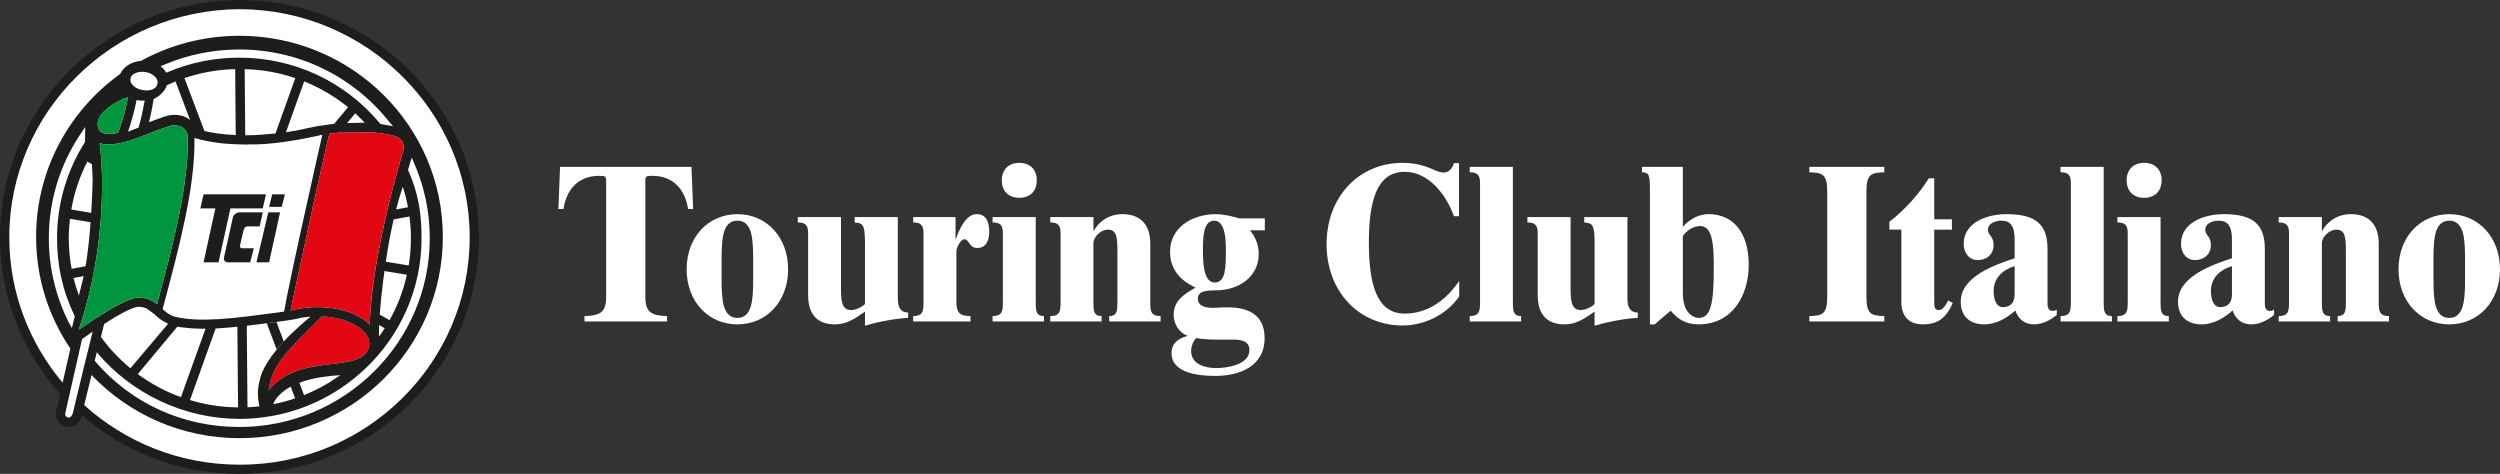 <svg width="306" height="58" viewBox="0 0 306 58" fill="none" xmlns="http://www.w3.org/2000/svg">
<rect x="0" y="0" width="306" height="58" fill="#333333" stroke="none"/>
<g clip-path="url(#clip0_2002_767)">
<path d="M71.542 38.689C73.475 38.636 74.195 38.223 74.195 36.304V22.128C74.195 21.526 74.04 21.526 73.295 21.526C70.847 21.526 69.351 23.118 68.966 25.581H68.346L68.551 20.427H84.636L84.841 25.581H84.224C83.836 23.115 82.341 21.526 79.892 21.526C79.144 21.526 78.989 21.526 78.989 22.128V36.304C78.989 38.223 79.712 38.636 81.645 38.689V39.349H71.542V38.689Z" fill="white"/>
<path d="M84.044 32.961C84.044 36.88 86.672 39.703 90.256 39.703C93.84 39.703 96.466 36.88 96.466 32.961C96.466 29.043 93.837 26.214 90.256 26.214C86.675 26.214 84.044 29.037 84.044 32.961ZM88.323 31.122C88.376 29.341 88.425 27.009 90.256 27.009C92.087 27.009 92.137 29.338 92.187 31.122V34.797C92.137 36.581 92.084 38.913 90.256 38.913C88.428 38.913 88.376 36.584 88.323 34.797V31.122Z" fill="white"/>
<path d="M109.892 36.581C109.892 38.006 110.562 38.253 111.155 38.253V38.913C110.022 38.941 107.624 39.324 105.976 39.845H105.874V38.143C104.583 39.048 103.58 39.705 102.187 39.705C100.024 39.705 98.913 38.442 98.913 36.14V28.544C98.913 27.557 98.578 27.228 97.653 27.228V26.568H102.935V35.51C102.935 37.401 103.323 37.949 104.195 37.949C104.685 37.949 105.536 37.592 105.871 37.212V29.697C105.871 27.45 105.588 27.311 104.611 27.231V26.571H109.892V36.581Z" fill="white"/>
<path d="M111.776 38.689C113.011 38.689 113.039 38.004 113.039 36.962V28.544C113.039 27.557 112.704 27.228 111.776 27.228V26.568H116.958V29.253H117.008C117.37 28.185 118.193 26.212 119.534 26.212C120.772 26.212 121.082 27.256 121.082 28.404C121.082 29.418 120.694 30.352 119.636 30.352C118.578 30.352 118.656 29.284 118.013 29.284C117.6 29.284 117.06 30.325 117.06 30.736V36.907C117.06 38.168 117.37 38.689 118.786 38.689V39.349H111.776V38.689Z" fill="white"/>
<path d="M124.765 19.933C126.053 19.933 126.901 20.731 126.901 22.074C126.901 23.416 126.053 24.214 124.765 24.214C123.478 24.214 122.624 23.416 122.624 22.074C122.624 20.731 123.475 19.933 124.765 19.933ZM121.492 38.689C122.727 38.689 122.752 38.004 122.752 36.962V28.544C122.752 27.557 122.417 27.228 121.492 27.228V26.568H126.773V36.962C126.773 38.004 126.798 38.689 127.779 38.689V39.349H121.492V38.689Z" fill="white"/>
<path d="M128.551 38.689C129.789 38.689 129.814 38.004 129.814 36.962V28.544C129.814 27.557 129.479 27.228 128.551 27.228V26.568H133.836V28.239H133.886C134.403 27.308 135.536 26.212 137.392 26.212C139.583 26.212 140.793 27.502 140.793 29.804V36.962C140.793 38.004 140.818 38.689 142.056 38.689V39.349H135.766V38.689C136.747 38.689 136.771 38.004 136.771 36.962V30.848C136.771 29.119 136.719 28.105 135.586 28.105C134.763 28.105 133.833 28.985 133.833 29.777V36.962C133.833 38.004 133.858 38.689 134.838 38.689V39.349H128.551V38.689Z" fill="white"/>
<path d="M154.815 26.735H151.697C150.924 26.488 149.711 26.214 148.836 26.214C145.922 26.214 143.216 27.831 143.216 30.821C143.216 32.989 144.479 34.331 146.335 35.208C144.967 35.976 143.654 36.8 143.654 38.527C143.654 39.623 144.296 40.694 145.305 41.078V41.13C144.249 41.404 143.396 42.01 143.396 43.216C143.396 45.794 147.03 46.011 148.758 46.011C151.567 46.011 154.788 44.942 154.788 41.377C154.788 38.308 152.47 37.62 150.304 37.62C149.404 37.62 149.044 37.677 148.448 37.677C147.34 37.677 146.617 37.373 146.617 36.554C146.617 35.734 147.365 35.54 148.783 35.54C151.719 35.54 154.068 33.811 154.068 31.098C154.068 30.002 153.68 28.988 152.985 28.19H154.815V26.738V26.735ZM150.046 30.684C150.046 32.769 150.021 34.578 148.681 34.578C147.34 34.578 147.238 32.276 147.238 30.684C147.238 29.201 147.238 27.009 148.603 27.009C150.046 27.009 150.046 29.588 150.046 30.684ZM151.104 41.569C152.597 41.569 152.932 42.226 152.932 42.832C152.932 44.696 150.071 45.052 148.861 45.052C147.65 45.052 145.795 44.668 145.795 42.969C145.795 42.366 146.027 41.818 146.412 41.377C147.393 41.569 148.628 41.569 149.636 41.569H151.107H151.104Z" fill="white"/>
<path d="M178.579 26.461H177.961C177.033 23.885 174.92 21.032 171.932 21.032C168.528 21.032 167.55 24.57 167.55 29.695C167.55 34.819 168.528 38.384 171.932 38.384C174.945 38.384 177.161 36.521 178.607 34.383V36.274C177.061 38.552 174.275 39.84 171.702 39.84C166.21 39.84 162.371 35.562 162.371 29.887C162.371 24.211 166.21 19.933 171.702 19.933C173.247 19.964 174.228 20.207 175.643 20.84C175.953 20.978 176.341 21.115 176.673 21.115C177.188 21.115 177.679 20.868 177.964 19.964H178.582V26.461H178.579Z" fill="white"/>
<path d="M179.894 38.689C181.129 38.689 181.157 38.004 181.157 36.962V22.403C181.157 21.416 180.822 21.084 179.894 21.084V20.424H185.176V36.959C185.176 38.001 185.201 38.686 186.181 38.686V39.346H179.894V38.686V38.689Z" fill="white"/>
<path d="M199.199 36.581C199.199 38.006 199.866 38.253 200.461 38.253V38.913C199.326 38.941 196.93 39.324 195.28 39.845H195.177V38.143C193.886 39.048 192.884 39.705 191.491 39.705C189.328 39.705 188.217 38.442 188.217 36.14V28.544C188.217 27.557 187.882 27.228 186.954 27.228V26.568H192.238V35.51C192.238 37.401 192.623 37.949 193.501 37.949C193.992 37.949 194.842 37.592 195.177 37.212V29.697C195.177 27.45 194.895 27.311 193.914 27.231V26.571H199.199V36.581Z" fill="white"/>
<path d="M201.954 39.703H202.525L204.483 38.031C205.411 39.1 206.363 39.703 207.887 39.703C211.958 39.703 214.044 36.304 214.044 32.383C214.044 28.462 212.135 26.212 209.122 26.212C208.014 26.212 206.956 26.705 205.978 27.749V20.427H200.977V21.087C201.877 21.142 201.954 21.306 201.954 23.693V39.703ZM205.978 28.9C206.388 28.27 207.239 27.669 208.092 27.669C209.69 27.669 209.767 30.163 209.767 32.849C209.767 37.075 209.41 38.911 207.964 38.911C207.167 38.911 205.981 38.223 205.981 35.893V28.9H205.978Z" fill="white"/>
<path d="M221.466 38.689C223.064 38.636 223.654 38.499 223.654 36.277V23.499C223.654 21.279 223.061 21.142 221.466 21.087V20.427H230.639V21.087C229.041 21.142 228.448 21.279 228.448 23.499V36.277C228.448 38.499 229.041 38.636 230.639 38.689V39.349H221.466V38.689Z" fill="white"/>
<path d="M231.26 27.146C233.115 25.721 234.921 23.721 236.079 21.827H236.749V26.845H238.912V28.108H236.749V36.99C236.749 37.677 236.849 37.949 237.314 37.949C237.674 37.949 238.034 37.62 238.472 36.77L239.015 37.096C238.189 38.935 237.211 39.703 235.328 39.703C234.323 39.703 232.725 39.291 232.725 36.962V28.105H231.257V27.143L231.26 27.146Z" fill="white"/>
<path d="M250.613 30.355C250.613 26.897 248.398 26.214 245.537 26.214C243.396 26.214 240.355 27.119 240.355 29.859C240.355 30.928 241 31.835 242.083 31.835C243.166 31.835 244.019 31.122 244.019 29.999C244.019 28.875 243.321 28.845 243.321 28.105C243.321 27.42 244.121 27.009 244.947 27.009C246.055 27.009 246.592 27.639 246.592 29.284V31.613C244.249 32.383 239.995 33.835 239.995 36.907C239.995 38.771 241.13 39.703 242.908 39.703C244.299 39.703 245.639 38.935 246.672 38.001C247.06 39.127 247.858 39.703 248.993 39.703C249.946 39.703 250.951 39.209 251.749 38.552V37.891C251.594 38.001 251.439 38.056 251.236 38.056C250.616 38.056 250.616 37.425 250.616 36.959V30.352L250.613 30.355ZM246.592 36.03C246.592 37.212 245.922 37.592 245.152 37.592C244.224 37.592 244.019 36.387 244.019 35.619C244.019 33.945 245.254 32.961 246.592 32.578V36.03Z" fill="white"/>
<path d="M252.211 38.689C253.449 38.689 253.474 38.004 253.474 36.962V22.403C253.474 21.416 253.139 21.084 252.211 21.084V20.424H257.493V36.959C257.493 38.001 257.518 38.686 258.498 38.686V39.346H252.211V38.686V38.689Z" fill="white"/>
<path d="M262.442 19.933C263.73 19.933 264.583 20.731 264.583 22.074C264.583 23.416 263.73 24.214 262.442 24.214C261.154 24.214 260.301 23.416 260.301 22.074C260.301 20.731 261.154 19.933 262.442 19.933ZM259.171 38.689C260.409 38.689 260.434 38.004 260.434 36.962V28.544C260.434 27.557 260.099 27.228 259.171 27.228V26.568H264.453V36.962C264.453 38.004 264.481 38.689 265.461 38.689V39.349H259.171V38.689Z" fill="white"/>
<path d="M277.213 30.355C277.213 26.897 274.997 26.214 272.136 26.214C269.995 26.214 266.954 27.119 266.954 29.859C266.954 30.928 267.599 31.835 268.682 31.835C269.765 31.835 270.613 31.122 270.613 29.999C270.613 28.875 269.92 28.845 269.92 28.105C269.92 27.42 270.715 27.009 271.538 27.009C272.648 27.009 273.189 27.639 273.189 29.284V31.613C270.845 32.383 266.591 33.835 266.591 36.907C266.591 38.771 267.727 39.703 269.505 39.703C270.898 39.703 272.236 38.935 273.269 38.001C273.657 39.127 274.454 39.703 275.59 39.703C276.543 39.703 277.548 39.209 278.346 38.552V37.891C278.19 38.001 278.035 38.056 277.83 38.056C277.213 38.056 277.213 37.425 277.213 36.959V30.352V30.355ZM273.191 36.03C273.191 37.212 272.521 37.592 271.748 37.592C270.82 37.592 270.613 36.387 270.613 35.619C270.613 33.945 271.851 32.961 273.191 32.578V36.03Z" fill="white"/>
<path d="M278.913 38.689C280.151 38.689 280.176 38.004 280.176 36.962V28.544C280.176 27.557 279.841 27.228 278.913 27.228V26.568H284.198V28.239H284.247C284.765 27.308 285.898 26.212 287.754 26.212C289.947 26.212 291.155 27.502 291.155 29.804V36.962C291.155 38.004 291.18 38.689 292.42 38.689V39.349H286.131V38.689C287.111 38.689 287.136 38.004 287.136 36.962V30.848C287.136 29.119 287.086 28.105 285.951 28.105C285.125 28.105 284.198 28.985 284.198 29.777V36.962C284.198 38.004 284.222 38.689 285.203 38.689V39.349H278.913V38.689Z" fill="white"/>
<path d="M293.578 32.961C293.578 36.88 296.209 39.703 299.79 39.703C303.371 39.703 306 36.88 306 32.961C306 29.043 303.369 26.214 299.79 26.214C296.212 26.214 293.578 29.037 293.578 32.961ZM297.857 31.122C297.91 29.341 297.96 27.009 299.79 27.009C301.621 27.009 301.671 29.338 301.721 31.122V34.797C301.671 36.581 301.618 38.913 299.79 38.913C297.962 38.913 297.91 36.584 297.857 34.797V31.122Z" fill="white"/>
<path d="M29.646 0.896C13.776 0.896 0.914 13.622 0.914 29.325C0.914 36.425 3.551 42.911 7.899 47.894C7.052 49.313 6.747 51.396 8.652 51.396C9.381 51.396 9.951 50.749 10.206 50.256C15.322 54.912 22.149 57.756 29.649 57.756C45.519 57.756 58.381 45.027 58.381 29.328C58.381 13.628 45.513 0.896 29.646 0.896Z" fill="white"/>
<path d="M44.377 43.588C44.618 43.421 44.809 43.213 44.956 42.969L44.965 42.961C45.344 42.355 45.258 41.552 44.84 40.963C44.593 40.618 44.292 40.344 44.012 40.136C42.86 39.278 41.212 38.795 39.409 38.719L38.705 39.415L37.886 40.234L36.88 41.237C36.75 41.374 36.617 41.506 36.487 41.643C36.03 42.109 35.598 42.569 35.202 43.035C33.95 44.512 33.053 46.005 32.898 47.765C33.532 46.97 34.266 46.378 35.063 45.951C35.404 45.759 35.758 45.6 36.124 45.468C37.562 44.917 39.118 44.734 40.511 44.564C40.866 44.526 41.201 44.479 41.517 44.435C42.004 44.375 42.444 44.298 42.84 44.205C43.475 44.06 43.984 43.868 44.38 43.586L44.377 43.588Z" fill="#E30613"/>
<path d="M29.355 0C13.172 0.047 0 13.072 0 29.045C0 29.527 0.008 30.002 0.03 30.476C0.039 30.637 0.053 30.796 0.069 30.958C0.091 31.273 0.108 31.577 0.138 31.892C0.161 32.084 0.186 32.268 0.208 32.46C0.238 32.736 0.269 33.011 0.316 33.287C0.346 33.487 0.377 33.685 0.415 33.885C0.454 34.145 0.501 34.397 0.554 34.657C0.593 34.863 0.64 35.063 0.684 35.269C0.739 35.513 0.792 35.759 0.853 36.003C0.908 36.209 0.961 36.417 1.016 36.622C1.086 36.861 1.147 37.088 1.219 37.318C1.28 37.532 1.349 37.74 1.421 37.946C1.49 38.168 1.568 38.39 1.645 38.612C1.723 38.826 1.8 39.034 1.878 39.239C1.964 39.453 2.047 39.667 2.133 39.875C2.218 40.089 2.302 40.297 2.396 40.511C2.482 40.711 2.573 40.908 2.675 41.108C2.77 41.322 2.869 41.53 2.969 41.744C3.063 41.928 3.163 42.12 3.263 42.303C3.371 42.517 3.479 42.731 3.595 42.939C3.689 43.106 3.789 43.268 3.88 43.429C4.368 44.271 4.902 45.082 5.467 45.871C5.561 46 5.653 46.131 5.752 46.26C5.908 46.474 6.077 46.682 6.24 46.888C6.356 47.025 6.464 47.17 6.581 47.31C6.744 47.51 6.913 47.707 7.085 47.907C7.179 48.006 7.262 48.107 7.356 48.206V48.214L6.869 50.357C6.769 50.831 6.877 51.3 7.193 51.667C7.478 52.034 7.935 52.24 8.4 52.24C9.129 52.24 9.724 51.749 9.993 50.93L10.023 50.837L10.325 51.089C10.502 51.242 10.68 51.388 10.86 51.533C11.029 51.67 11.209 51.801 11.377 51.93C11.555 52.075 11.74 52.212 11.926 52.352C12.103 52.481 12.28 52.604 12.466 52.727C12.652 52.856 12.837 52.996 13.023 53.117C13.217 53.245 13.416 53.369 13.618 53.492C13.795 53.607 13.973 53.722 14.158 53.837C14.529 54.059 14.909 54.273 15.296 54.481C15.466 54.575 15.637 54.657 15.806 54.75C16.039 54.865 16.271 54.988 16.501 55.101C16.687 55.186 16.881 55.268 17.066 55.353C17.291 55.46 17.515 55.558 17.748 55.66C17.942 55.745 18.135 55.821 18.326 55.898C18.559 55.991 18.784 56.082 19.016 56.167C19.218 56.243 19.418 56.312 19.612 56.38C19.852 56.457 20.082 56.542 20.323 56.619C20.526 56.679 20.725 56.742 20.927 56.803C21.168 56.871 21.415 56.94 21.656 57.008C21.858 57.063 22.066 57.107 22.268 57.161C22.514 57.222 22.772 57.276 23.018 57.329C23.226 57.375 23.428 57.422 23.63 57.457C23.893 57.512 24.157 57.556 24.42 57.594C24.613 57.633 24.813 57.663 25.015 57.693C25.295 57.731 25.572 57.762 25.857 57.8C26.043 57.822 26.228 57.846 26.414 57.86C26.732 57.89 27.048 57.915 27.366 57.929C27.522 57.945 27.685 57.959 27.837 57.967C28.317 57.989 28.796 57.997 29.283 57.997H29.43C45.527 57.997 58.616 45.016 58.616 29.043C58.616 13.069 45.499 0.047 29.355 0ZM10.281 44.874L8.913 50.576C8.852 50.776 8.697 51.113 8.403 51.113C8.278 51.113 8.156 51.053 8.071 50.952C8.01 50.875 7.954 50.752 7.985 50.584L9.5 43.904L10.043 41.508C10.43 41.226 10.871 40.911 11.341 40.59C11.148 41.371 10.862 42.511 10.453 44.194V44.202C10.397 44.416 10.345 44.63 10.284 44.868V44.876L10.281 44.874ZM12.291 27.401C12.322 27.017 12.352 26.628 12.377 26.253C12.602 22.748 12.485 19.687 12.192 17.519C12.533 17.634 12.904 17.686 13.305 17.686C14.557 17.686 16.075 17.182 17.52 16.631C17.875 16.494 18.224 16.363 18.556 16.226C18.595 16.209 18.626 16.196 18.664 16.187C19.731 15.765 21.032 15.261 21.404 15.338L21.498 15.354C22.326 15.409 22.68 15.782 22.968 16.456C23.024 17.856 22.952 19.363 22.774 20.947C22.719 21.452 22.658 21.972 22.581 22.493C22.464 23.282 22.334 24.085 22.187 24.896C22.118 25.285 22.041 25.686 21.955 26.091C21.251 29.634 20.268 33.309 19.349 36.754L19.224 37.228C18.72 36.831 18.094 36.477 17.119 36.425C16.77 36.409 15.751 36.348 11.951 38.828L11.934 38.812L11.131 39.355L9.622 40.366C9.901 39.563 10.156 38.752 10.394 37.932C11.422 34.334 12.012 30.7 12.289 27.401H12.291ZM12.123 14.444C12.657 13.351 14.25 12.469 15.272 12.019C15.418 11.981 15.551 11.943 15.651 11.921C15.38 13.658 14.732 15.489 14.452 16.261C13.33 16.505 12.402 16.475 12.092 15.809C11.89 15.343 11.906 14.899 12.123 14.447V14.444ZM23.5 21.791C23.716 20.07 23.832 18.415 23.802 16.878C23.91 16.908 24.018 16.938 24.126 16.971C24.558 17.1 25.015 17.209 25.489 17.292C26.533 17.497 27.663 17.621 28.862 17.659C29.241 17.681 29.629 17.689 30.023 17.689C30.355 17.689 30.704 17.673 31.044 17.667L31.036 17.675C34.565 17.684 39.453 16.489 39.453 16.489C39.414 16.651 39.376 16.848 39.323 17.062C39.184 17.689 38.99 18.539 38.766 19.525C38.464 20.887 38.102 22.526 37.714 24.263C37.597 24.767 37.489 25.274 37.373 25.795C37.226 26.445 37.08 27.097 36.941 27.746C36.855 28.152 36.764 28.557 36.67 28.963C36.584 29.39 36.492 29.821 36.398 30.24C36.312 30.624 36.235 30.996 36.152 31.366C36.066 31.78 35.974 32.186 35.889 32.583C35.803 32.989 35.725 33.378 35.648 33.761C35.221 35.743 34.905 37.335 34.772 38.146C34.332 38.201 33.892 38.261 33.457 38.321C28.776 38.941 24.361 39.538 21.329 38.743C20.703 38.543 20.301 38.201 19.905 37.834L20.138 36.962C21.035 33.594 21.993 29.996 22.705 26.516C22.791 26.119 22.869 25.721 22.938 25.321C23.068 24.647 23.184 23.973 23.292 23.315C23.37 22.803 23.439 22.298 23.5 21.791ZM22.572 9.561C24.53 8.895 26.619 8.512 28.785 8.46L28.854 16.527H28.793C28.413 16.511 28.034 16.481 27.671 16.451L26.488 16.313C26.048 16.245 25.613 16.168 25.198 16.075C25.137 16.067 25.073 16.053 25.021 16.028L22.575 9.561H22.572ZM40.904 15.157C40.55 15.204 40.262 15.234 40.262 15.234C39.24 15.363 38.367 15.524 37.733 15.669L36.24 15.985C35.83 16.061 35.412 16.122 35.002 16.185L37.229 9.961C39.187 10.751 40.996 11.814 42.605 13.121L40.904 15.157ZM43.48 13.872C43.882 14.239 44.278 14.614 44.641 15.012L42.483 15.067L42.5 15.045L43.483 13.874L43.48 13.872ZM33.712 16.344L31.74 16.505L30.936 16.544C30.626 16.552 30.319 16.56 30.017 16.56L29.948 8.462C32.114 8.517 34.194 8.898 36.143 9.564L33.714 16.346L33.712 16.344ZM41.516 44.441C41.198 44.487 40.865 44.534 40.511 44.569C39.118 44.737 37.564 44.92 36.124 45.474C35.761 45.603 35.404 45.764 35.063 45.956C34.266 46.384 33.532 46.973 32.897 47.77C33.053 46.011 33.95 44.517 35.202 43.04C35.595 42.574 36.03 42.114 36.487 41.648C36.617 41.511 36.75 41.38 36.88 41.243L37.885 40.24L38.705 39.42L39.409 38.724C41.212 38.801 42.86 39.283 44.012 40.141C44.292 40.346 44.591 40.623 44.84 40.969C45.258 41.558 45.344 42.361 44.965 42.966L44.956 42.974C44.809 43.218 44.616 43.427 44.377 43.594C43.984 43.876 43.472 44.068 42.837 44.213C42.444 44.306 42.001 44.38 41.514 44.443L41.516 44.441ZM41.655 45.918L40.27 46.828L40.262 46.836C39.295 47.425 38.273 47.929 37.215 48.359L37.099 48.061L36.642 46.852C37.384 46.57 38.298 46.323 39.411 46.148C40.084 46.041 40.827 45.964 41.655 45.918ZM36.124 48.757C35.257 49.055 34.368 49.294 33.454 49.469C33.454 49.469 33.739 48.321 35.589 47.326L36.016 48.474L36.124 48.757ZM37.199 39.442C37.013 39.609 36.828 39.763 36.656 39.925C35.905 40.59 35.263 41.218 34.736 41.799C34.404 42.144 34.119 42.473 33.87 42.785C31.983 45.082 31.834 46.384 31.834 46.384C31.532 47.395 31.471 48.48 31.748 49.675L31.765 49.73C31.277 49.79 30.79 49.828 30.294 49.853L30.208 40.3V39.872C30.355 39.856 30.493 39.834 30.64 39.818L31.77 39.681C32.033 39.642 32.305 39.612 32.568 39.574L32.645 39.566L33.728 39.42C33.759 39.412 33.797 39.412 33.828 39.404C34.099 39.374 34.368 39.327 34.639 39.297L35.847 39.113C36.24 39.053 36.473 38.984 36.744 38.922C36.814 38.905 36.874 38.9 36.952 38.883C36.952 38.883 37.431 38.806 38.018 38.754C37.725 38.993 37.453 39.22 37.19 39.442H37.199ZM26.392 40.207C26.508 40.199 26.624 40.199 26.746 40.19L27.923 40.097C28.208 40.075 28.497 40.051 28.79 40.02L29.053 39.99L29.139 49.864C27.09 49.842 25.118 49.535 23.254 48.968L26.394 40.204L26.392 40.207ZM22.146 48.611C20.243 47.924 18.471 46.967 16.87 45.786L21.711 39.977C21.874 40.007 22.035 40.037 22.207 40.062L23.453 40.19C23.816 40.212 24.204 40.229 24.591 40.237L25.156 40.229L22.148 48.609L22.146 48.611ZM20.265 39.464L20.575 39.618V39.626L15.964 45.076C14.601 43.958 13.388 42.665 12.352 41.243C12.53 40.516 12.671 39.941 12.746 39.651C14.502 38.519 16.313 37.499 17.055 37.554C17.396 37.571 17.673 37.639 17.914 37.746L18.872 38.428L18.88 38.437C19.011 38.56 19.152 38.697 19.307 38.826C19.592 39.078 19.919 39.291 20.265 39.47V39.464ZM29.286 51.275C30.718 51.275 32.125 51.138 33.479 50.878C33.487 50.886 33.496 50.886 33.501 50.878C37.811 50.058 41.677 48.009 44.726 45.106C46.845 43.101 48.562 40.675 49.748 37.973C50.939 35.28 51.598 32.295 51.598 29.171C51.598 26.047 51.196 23.639 49.98 20.882V20.873C49.964 20.843 49.95 20.813 49.942 20.78L50.398 19.287L50.592 19.753C51.93 22.723 52.603 25.883 52.603 29.166C52.603 41.9 42.145 52.264 29.289 52.264C22.403 52.264 16.039 49.379 11.591 44.167L11.691 43.761L11.846 43.112C16.108 48.225 22.614 51.27 29.289 51.27L29.286 51.275ZM47.086 40.177C46.87 40.522 46.637 40.864 46.391 41.193C46.374 40.771 46.391 40.237 46.407 39.793L47.089 40.177H47.086ZM46.482 38.516C46.56 37.444 46.737 35.493 47.056 33.175L49.8 33.627C49.368 35.603 48.64 37.469 47.681 39.19L46.482 38.516ZM50.119 26.499C50.235 27.371 50.296 28.259 50.296 29.163C50.296 30.295 50.202 31.413 50.025 32.501L47.225 32.035C47.465 30.383 47.781 28.607 48.183 26.853L50.116 26.502L50.119 26.499ZM48.487 25.634C48.728 24.677 48.997 23.743 49.299 22.863C49.57 23.674 49.778 24.507 49.942 25.365L48.487 25.634ZM49.385 18.317L49.363 18.41C49.177 19.037 48.914 19.942 48.62 21.027C48.241 22.375 47.817 24.028 47.382 25.834L47.103 27.05C46.754 28.582 46.421 30.21 46.136 31.857C46.075 32.24 46.011 32.613 45.95 32.989C45.679 34.649 45.471 36.31 45.355 37.886C45.325 38.321 45.3 38.743 45.278 39.163C45.269 39.346 45.269 39.53 45.261 39.714C45.092 39.546 44.898 39.385 44.696 39.231C42.547 37.631 38.902 37.148 35.567 38.014C35.714 37.294 36.008 35.91 36.379 34.172C36.465 33.797 36.548 33.4 36.634 32.994C36.733 32.512 36.841 32.013 36.958 31.495C37.035 31.128 37.113 30.753 37.199 30.369C37.307 29.856 37.415 29.336 37.531 28.807L37.794 27.582C37.963 26.801 38.143 26.012 38.304 25.239C38.42 24.726 38.536 24.222 38.644 23.715L39.148 21.457C39.248 20.975 39.356 20.514 39.459 20.07L39.605 19.421L39.73 18.862L39.747 18.802C39.794 18.588 39.841 18.38 39.885 18.182C40.048 17.478 40.187 16.867 40.312 16.368C40.683 16.322 41.084 16.275 41.503 16.239L45.704 16.218C46.624 16.294 47.546 16.439 48.427 16.678C48.435 16.686 49.595 17.053 49.385 18.317ZM47.983 15.423C47.435 15.316 46.956 15.231 46.56 15.171C46.529 15.132 46.499 15.094 46.46 15.047C42.198 9.964 35.98 7.056 29.289 7.056C26.273 7.056 23.34 7.646 20.587 8.802C20.556 8.819 20.462 8.857 20.346 8.901C20.182 8.602 19.944 8.333 19.656 8.112C19.919 7.996 20.16 7.898 20.213 7.873C23.082 6.673 26.137 6.059 29.286 6.059C36.487 6.059 43.17 9.282 47.626 14.899L48.114 15.45C48.075 15.434 48.028 15.428 47.983 15.42V15.423ZM19.75 11.457C19.991 11.236 20.182 10.983 20.315 10.701C20.354 10.624 20.376 10.534 20.401 10.449C20.755 10.282 21.121 10.112 21.484 9.967L23.262 14.68C22.883 14.365 22.348 14.121 21.622 14.069C21.506 14.053 21.196 14.061 21.074 14.069C21.074 14.069 20.764 14.053 20.082 14.291C19.573 14.453 18.977 14.68 18.232 14.973C18.487 13.979 18.698 12.83 18.811 12.126C18.811 12.126 19.384 11.866 19.747 11.46L19.75 11.457ZM19.254 10.309C19.193 10.745 18.637 11.074 17.955 11.074C17.792 11.074 17.637 11.057 17.437 11.019C17.274 10.989 17.113 10.95 16.967 10.89C16.604 10.753 16.302 10.54 16.125 10.271C15.978 10.057 15.922 9.835 15.986 9.567C16.055 9.123 16.676 8.786 17.418 8.786C17.581 8.786 17.75 8.808 17.905 8.832C18.44 8.939 18.911 9.238 19.152 9.613C19.282 9.827 19.329 10.035 19.26 10.309H19.254ZM16.717 12.239C16.958 12.293 17.197 12.323 17.451 12.323C17.537 12.323 17.628 12.315 17.714 12.307C17.529 13.318 17.244 14.702 16.956 15.62C16.731 15.705 16.39 15.834 15.851 16.048C15.795 16.07 15.726 16.102 15.673 16.116C16.006 15.121 16.454 13.683 16.717 12.236V12.239ZM10.242 33.8C10.079 34.556 9.832 35.438 9.655 36.173C9.4 35.477 9.184 34.756 9.004 34.03L10.242 33.8ZM8.766 32.904C8.541 31.687 8.417 30.44 8.417 29.16C8.417 28.357 8.472 27.56 8.564 26.779L11.087 27.201C10.957 28.96 10.763 30.898 10.475 32.589L8.766 32.904ZM11.164 26.053L8.727 25.647C9.082 23.564 9.755 21.6 10.691 19.777L11.256 20.098C11.303 20.871 11.333 21.523 11.341 21.964C11.341 21.964 11.311 23.723 11.164 26.05V26.053ZM10.405 17.382C8.162 20.912 6.979 24.976 6.979 29.169C6.979 32.52 7.683 35.704 9.154 38.705L8.799 40.144C8.721 39.99 8.481 39.601 8.406 39.448C6.813 36.272 5.977 32.728 5.977 29.169C5.977 24.631 7.301 20.238 9.813 16.464L10.43 15.546L10.408 17.382H10.405ZM29.435 56.876H29.289C21.98 56.876 15.319 54.114 10.306 49.582C10.569 48.502 10.802 47.537 11.203 45.901C15.742 50.661 22.179 53.632 29.311 53.632C43.056 53.632 54.204 42.602 54.204 29.001C54.204 15.401 43.056 4.379 29.308 4.379C24.938 4.379 20.83 5.489 17.263 7.448C16.086 7.542 15.114 8.183 14.704 9.057C8.469 13.532 4.418 20.794 4.418 28.999C4.418 34.049 5.957 38.749 8.611 42.659V42.668L7.666 46.839C3.598 42.01 1.138 35.809 1.138 29.043C1.138 13.694 13.801 1.17 29.355 1.126C44.865 1.173 57.489 13.694 57.489 29.048C57.489 44.402 44.904 56.876 29.433 56.876H29.435Z" fill="#1D1D1B"/>
<path d="M48.424 16.678C47.543 16.439 46.621 16.294 45.701 16.218L41.5 16.239C41.081 16.278 40.68 16.324 40.309 16.368C40.184 16.867 40.046 17.478 39.882 18.182C39.835 18.382 39.788 18.588 39.744 18.802L39.727 18.862L39.602 19.421L39.456 20.07C39.356 20.514 39.248 20.975 39.146 21.457L38.642 23.715C38.533 24.219 38.417 24.726 38.301 25.239C38.137 26.012 37.96 26.801 37.791 27.582L37.528 28.807C37.412 29.336 37.304 29.856 37.196 30.369C37.11 30.753 37.032 31.125 36.955 31.495C36.839 32.016 36.73 32.512 36.631 32.994C36.545 33.4 36.462 33.797 36.376 34.172C36.005 35.91 35.711 37.297 35.565 38.014C38.899 37.148 42.541 37.631 44.693 39.231C44.895 39.385 45.086 39.546 45.258 39.714C45.266 39.53 45.266 39.346 45.275 39.163C45.297 38.741 45.322 38.321 45.352 37.886C45.469 36.31 45.676 34.649 45.948 32.989C46.009 32.613 46.072 32.238 46.133 31.857C46.419 30.213 46.751 28.582 47.1 27.05L47.38 25.834C47.812 24.028 48.238 22.375 48.618 21.027C48.911 19.939 49.174 19.037 49.36 18.41L49.382 18.317C49.59 17.053 48.429 16.686 48.424 16.678Z" fill="#E30613"/>
<path d="M34.484 25.318L34.725 24.378L34.872 23.786H33.703H33.316L33.155 24.452L32.936 25.318H33.936H34.484Z" fill="#1D1D1B"/>
<path d="M33.734 39.417L32.651 39.563L33.872 42.785C34.119 42.47 34.407 42.142 34.739 41.799L33.834 39.404C33.803 39.412 33.764 39.412 33.734 39.42V39.417Z" fill="#1D1D1B"/>
<path d="M31.391 32.106H32.936L33.169 31.059L33.208 30.876L33.454 29.75L33.501 29.544L33.773 28.327L33.88 27.82L34.213 26.299L34.282 25.992H33.379H32.836L32.629 26.889L32.62 26.894L32.535 27.278L31.391 32.106Z" fill="#1D1D1B"/>
<path d="M26.361 25.51L26.123 26.595L26.021 27.047L24.916 32.106H26.749L27.91 26.85L28.203 25.51H28.591H28.931H30.092H30.424H31.654H32.164L32.551 23.786H32.272H31.042H30.075H28.915H27.94H26.694H25.218H24.916L24.661 24.913L24.528 25.51H25.179H26.361Z" fill="#1D1D1B"/>
<path d="M29.364 30.147V30.1L29.494 29.527L29.726 28.571L29.765 28.396L29.843 28.089C29.89 27.883 30.067 27.738 30.23 27.713H31.779L32.166 25.992H29.267C29.15 26.009 29.042 26.047 28.943 26.099C28.904 26.116 28.873 26.13 28.843 26.16C28.657 26.275 28.519 26.458 28.494 26.658L27.433 31.443C27.317 31.827 27.541 32.109 27.912 32.109H30.621L31.07 30.388H29.654C29.491 30.41 29.391 30.295 29.369 30.15L29.364 30.147Z" fill="#1D1D1B"/>
<path d="M9.622 40.366L11.131 39.355L11.934 38.812L11.951 38.828C15.748 36.348 16.77 36.409 17.119 36.425C18.094 36.48 18.72 36.831 19.224 37.228L19.348 36.754C20.268 33.309 21.251 29.637 21.955 26.091C22.041 25.686 22.118 25.288 22.187 24.896C22.334 24.085 22.467 23.282 22.581 22.493C22.658 21.972 22.719 21.452 22.774 20.947C22.952 19.363 23.021 17.856 22.968 16.456C22.683 15.782 22.326 15.406 21.498 15.354L21.404 15.338C21.032 15.261 19.733 15.765 18.664 16.187C18.626 16.196 18.595 16.209 18.556 16.226C18.224 16.363 17.875 16.494 17.52 16.631C16.075 17.182 14.557 17.686 13.305 17.686C12.904 17.686 12.532 17.632 12.192 17.519C12.485 19.684 12.602 22.748 12.377 26.253C12.355 26.628 12.322 27.017 12.291 27.401C12.012 30.7 11.425 34.334 10.397 37.932C10.156 38.752 9.901 39.563 9.624 40.366H9.622Z" fill="#009640"/>
<path d="M14.449 16.256C14.729 15.483 15.377 13.652 15.648 11.915C15.549 11.937 15.416 11.975 15.269 12.014C14.247 12.466 12.654 13.346 12.12 14.439C11.904 14.891 11.887 15.335 12.089 15.801C12.4 16.467 13.327 16.497 14.449 16.253V16.256Z" fill="#009640"/>
</g>
<defs>
<clipPath id="clip0_2002_767">
<rect width="306" height="58" fill="white"/>
</clipPath>
</defs>
</svg>
